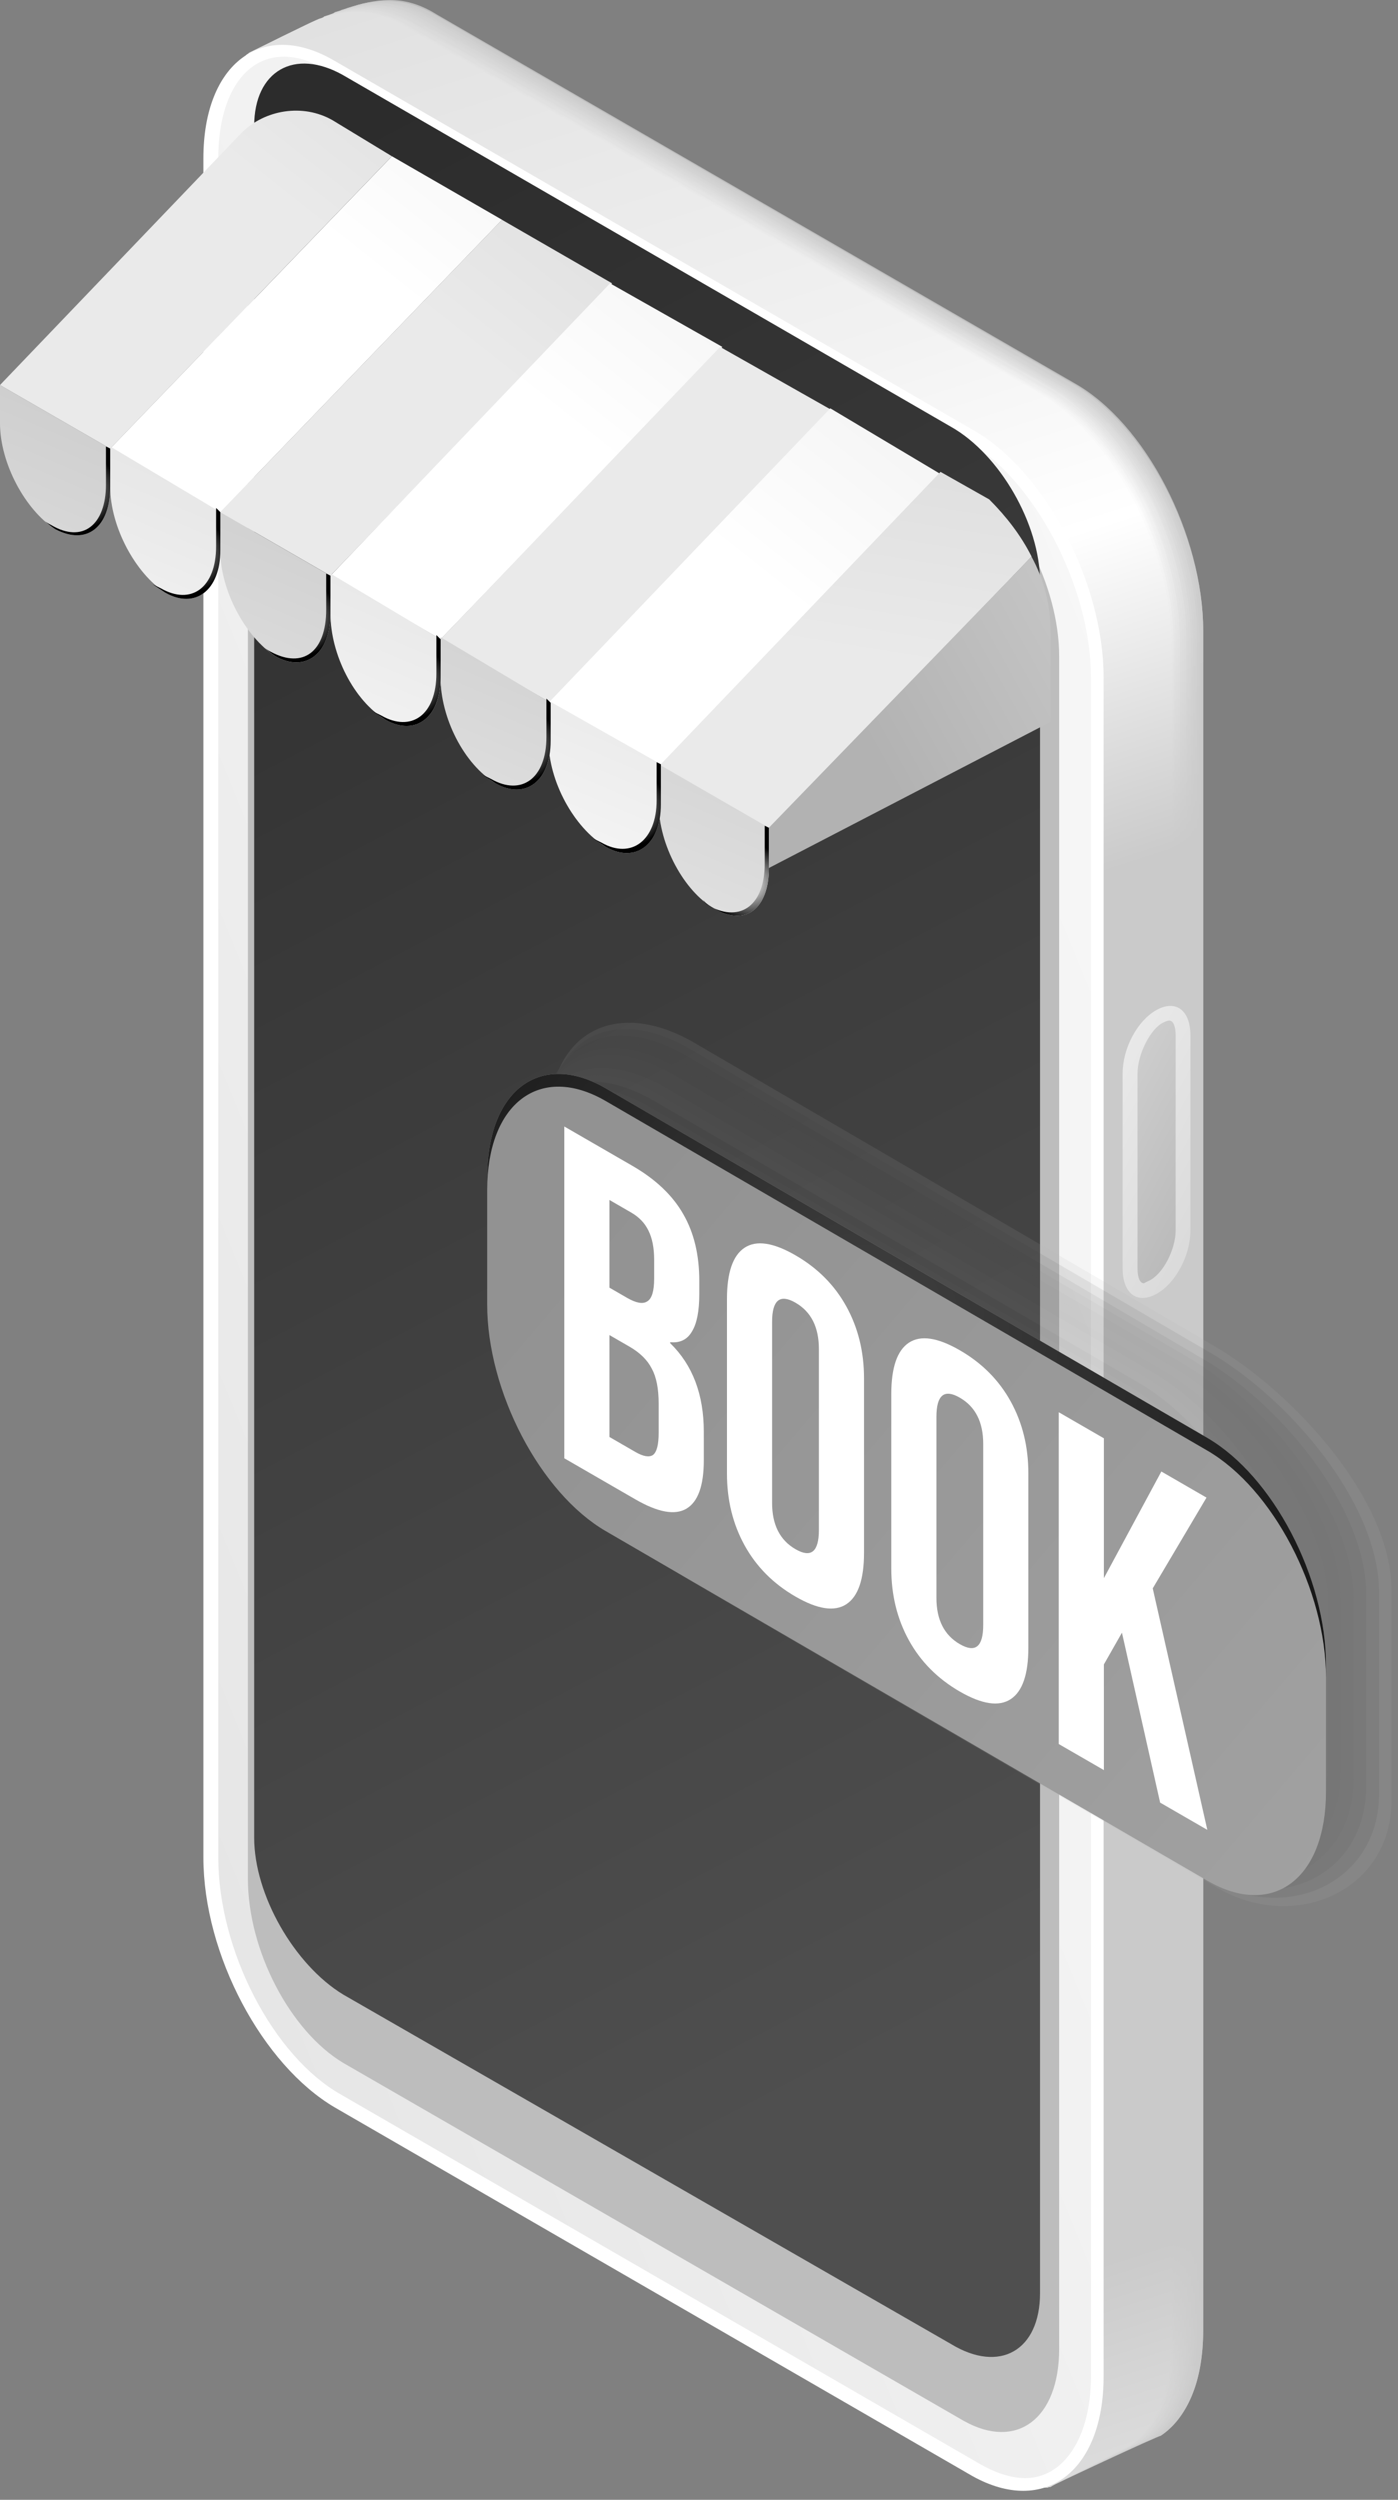 <?xml version="1.0" encoding="UTF-8"?> <svg xmlns="http://www.w3.org/2000/svg" width="66" height="118" viewBox="0 0 66 118" fill="none"><rect x="0" y="0" width="66" height="118" fill="#808080" stroke="none"/><g clip-path="url(#clip0_2421_118)"><path d="M48.804 115.475L18.704 98.075C15.304 96.175 12.504 90.875 12.504 86.375V6.175C12.504 3.875 10.604 3.275 11.804 2.475L16.404 0.375C17.704 -0.025 19.004 -0.325 20.604 0.675L50.704 18.075C54.104 19.975 56.804 25.275 56.804 29.775V109.975C56.804 112.375 56.104 114.075 54.804 114.875C54.804 114.975 49.704 117.275 49.604 117.375C48.504 117.675 50.304 116.375 48.804 115.475Z" fill="#BDBDBD"></path><path d="M48.804 115.475L18.704 98.075C15.304 96.175 12.504 90.875 12.504 86.375V6.175C12.504 3.875 10.604 3.275 11.804 2.475L16.304 0.475C17.604 -0.025 18.904 -0.225 20.504 0.675L50.604 18.075C54.004 19.975 56.804 25.275 56.804 29.775V109.975C56.804 112.475 56.004 114.175 54.804 114.975C54.704 114.975 49.704 117.275 49.604 117.375C48.504 117.675 50.304 116.375 48.804 115.475Z" fill="url(#paint0_linear_2421_118)"></path><path d="M48.804 115.475L18.704 98.075C15.304 96.175 12.504 90.875 12.504 86.375V6.175C12.504 3.875 10.604 3.275 11.804 2.475C11.804 2.475 16.204 0.475 16.304 0.475C17.504 -0.025 18.804 -0.225 20.404 0.675L50.504 18.075C53.904 20.075 56.704 25.275 56.704 29.875V110.075C56.704 112.475 55.904 114.175 54.704 114.975C54.604 114.975 49.704 117.275 49.604 117.375C48.504 117.675 50.304 116.375 48.804 115.475Z" fill="url(#paint1_linear_2421_118)"></path><path d="M48.804 115.475L18.704 98.076C15.304 96.176 12.504 90.876 12.504 86.376V6.176C12.504 3.876 10.604 3.276 11.804 2.476C11.804 2.476 16.104 0.476 16.204 0.476C17.404 -0.024 18.704 -0.224 20.404 0.776L50.504 18.076C53.904 20.076 56.604 25.376 56.604 29.876V110.075C56.604 112.475 55.804 114.175 54.604 114.975C54.504 115.075 49.704 117.275 49.604 117.375C48.504 117.675 50.304 116.375 48.804 115.475Z" fill="url(#paint2_linear_2421_118)"></path><path d="M48.804 115.475L18.704 98.075C15.304 96.175 12.504 90.875 12.504 86.375V6.175C12.504 3.875 10.604 3.275 11.804 2.475C11.804 2.475 16.104 0.575 16.104 0.475C17.404 0.075 18.704 -0.125 20.304 0.775L50.404 18.175C53.804 20.075 56.504 25.375 56.504 29.875V110.075C56.504 112.475 55.804 114.175 54.504 114.975C54.504 115.075 49.704 117.275 49.604 117.375C48.504 117.675 50.304 116.375 48.804 115.475Z" fill="url(#paint3_linear_2421_118)"></path><path d="M48.804 115.475L18.704 98.075C15.304 96.175 12.504 90.875 12.504 86.375V6.175C12.504 3.875 10.604 3.275 11.804 2.475L16.004 0.575C17.304 0.075 18.604 -0.125 20.204 0.775L50.304 18.175C53.704 20.175 56.504 25.375 56.504 29.875V110.175C56.504 112.575 55.704 114.275 54.504 115.075C54.404 115.075 49.704 117.275 49.604 117.375C48.504 117.675 50.304 116.375 48.804 115.475Z" fill="url(#paint4_linear_2421_118)"></path><path d="M48.804 115.475L18.704 98.075C15.304 96.175 12.504 90.875 12.504 86.375V6.175C12.504 3.875 10.604 3.275 11.804 2.475C11.804 2.475 15.904 0.575 16.004 0.575C17.204 0.075 18.504 -0.125 20.104 0.775L50.204 18.175C53.604 20.175 56.404 25.375 56.404 29.975V110.175C56.404 112.575 55.604 114.275 54.404 115.075C54.304 115.075 49.704 117.275 49.604 117.375C48.504 117.675 50.304 116.375 48.804 115.475Z" fill="url(#paint5_linear_2421_118)"></path><path d="M48.804 115.475L18.704 98.075C15.304 96.175 12.504 90.875 12.504 86.375V6.175C12.504 3.875 10.604 3.275 11.804 2.475C11.804 2.475 15.804 0.575 15.904 0.575C17.104 0.075 18.504 -0.125 20.104 0.875L50.204 18.275C53.604 20.175 56.304 25.475 56.304 29.975V110.175C56.304 112.575 55.504 114.275 54.304 115.075C54.204 115.175 49.704 117.275 49.604 117.375C48.504 117.675 50.304 116.375 48.804 115.475Z" fill="url(#paint6_linear_2421_118)"></path><path d="M48.804 115.475L18.704 98.076C15.304 96.176 12.504 90.876 12.504 86.376V6.176C12.504 3.876 10.604 3.276 11.804 2.476C11.804 2.476 15.804 0.676 15.804 0.576C17.104 0.176 18.404 -0.024 20.004 0.876L50.104 18.276C53.504 20.175 56.204 25.476 56.204 29.976V110.175C56.204 112.575 55.504 114.375 54.204 115.075C54.204 115.175 49.704 117.275 49.604 117.375C48.504 117.675 50.304 116.375 48.804 115.475Z" fill="url(#paint7_linear_2421_118)"></path><path d="M48.804 115.475L18.704 98.075C15.304 96.175 12.504 90.875 12.504 86.375V6.175C12.504 3.875 10.604 3.275 11.804 2.475L15.704 0.675C17.004 0.175 18.304 -0.025 19.904 0.875L50.004 18.275C53.404 20.275 56.204 25.475 56.204 30.075V110.275C56.204 112.675 55.404 114.375 54.204 115.175C54.104 115.175 49.704 117.275 49.604 117.375C48.504 117.675 50.304 116.375 48.804 115.475Z" fill="url(#paint8_linear_2421_118)"></path><path d="M48.804 115.475L18.704 98.075C15.304 96.175 12.504 90.875 12.504 86.375V6.175C12.504 3.875 10.604 3.275 11.804 2.475C11.804 2.475 15.604 0.675 15.704 0.675C16.904 0.175 18.204 -0.025 19.804 0.875L49.904 18.275C53.304 20.275 56.104 25.575 56.104 30.075V110.275C56.104 112.675 55.304 114.375 54.104 115.175C54.004 115.175 49.704 117.275 49.604 117.375C48.504 117.675 50.304 116.375 48.804 115.475Z" fill="url(#paint9_linear_2421_118)"></path><path d="M48.804 115.475L18.704 98.075C15.304 96.175 12.504 90.875 12.504 86.375V6.175C12.504 3.875 10.604 3.275 11.804 2.475C11.804 2.475 15.504 0.775 15.604 0.675C16.804 0.275 18.204 -0.025 19.804 0.975L49.904 18.375C53.304 20.275 56.004 25.575 56.004 30.075V110.275C56.004 112.675 55.204 114.375 54.004 115.175C53.904 115.275 49.704 117.275 49.604 117.375C48.504 117.675 50.304 116.375 48.804 115.475Z" fill="url(#paint10_linear_2421_118)"></path><path d="M48.804 115.475L18.704 98.075C15.304 96.175 12.504 90.875 12.504 86.375V6.175C12.504 3.875 10.604 3.275 11.804 2.475L15.504 0.775C16.804 0.275 18.104 0.075 19.704 0.975L49.804 18.375C53.204 20.375 56.004 25.575 56.004 30.075V110.275C56.004 112.775 55.204 114.475 53.904 115.275C53.904 115.275 49.704 117.275 49.604 117.375C48.504 117.675 50.304 116.375 48.804 115.475Z" fill="url(#paint11_linear_2421_118)"></path><path d="M48.804 115.475L18.704 98.075C15.304 96.175 12.504 90.875 12.504 86.375V6.175C12.504 3.875 10.604 3.275 11.804 2.475C11.804 2.475 15.404 0.775 15.504 0.775C16.704 0.275 18.004 0.075 19.604 0.975L49.704 18.375C53.104 20.375 55.904 25.575 55.904 30.175V110.375C55.904 112.775 55.104 114.475 53.904 115.275C53.804 115.275 49.704 117.275 49.604 117.375C48.504 117.675 50.304 116.375 48.804 115.475Z" fill="url(#paint12_linear_2421_118)"></path><path d="M48.804 115.475L18.704 98.075C15.304 96.175 12.504 90.875 12.504 86.375V6.175C12.504 3.875 10.604 3.275 11.804 2.475C11.804 2.475 15.304 0.775 15.404 0.775C16.604 0.275 17.904 0.075 19.504 1.075L49.704 18.375C53.004 20.375 55.804 25.675 55.804 30.175V110.375C55.804 112.775 55.004 114.475 53.804 115.275C53.704 115.375 49.704 117.275 49.604 117.375C48.504 117.675 50.304 116.375 48.804 115.475Z" fill="url(#paint13_linear_2421_118)"></path><path d="M48.804 115.475L18.704 98.075C15.304 96.175 12.504 90.875 12.504 86.375V6.175C12.504 3.875 10.604 3.275 11.804 2.475C11.804 2.475 15.304 0.875 15.304 0.775C16.504 0.375 17.904 0.175 19.504 1.075L49.604 18.475C53.004 20.375 55.704 25.675 55.704 30.175V110.375C55.704 112.775 55.004 114.575 53.704 115.275C53.604 115.375 49.704 117.275 49.604 117.375C48.504 117.675 50.304 116.375 48.804 115.475Z" fill="url(#paint14_linear_2421_118)"></path><path d="M48.804 115.475L18.704 98.075C15.304 96.175 12.504 90.875 12.504 86.375V6.175C12.504 3.875 10.604 3.275 11.804 2.475L15.204 0.875C16.504 0.375 17.804 0.175 19.404 1.075L49.504 18.475C52.904 20.475 55.704 25.675 55.704 30.275V110.475C55.704 112.875 54.904 114.575 53.604 115.375C53.604 115.375 49.704 117.275 49.604 117.375C48.504 117.675 50.304 116.375 48.804 115.475Z" fill="url(#paint15_linear_2421_118)"></path><path d="M48.804 115.475L18.704 98.075C15.304 96.175 12.504 90.875 12.504 86.375V6.175C12.504 3.875 10.604 3.275 11.804 2.475C11.804 2.475 15.104 0.875 15.204 0.875C16.404 0.375 17.704 0.175 19.304 1.075L49.404 18.475C52.804 20.475 55.604 25.775 55.604 30.275V110.475C55.604 112.875 54.804 114.575 53.604 115.375C53.504 115.375 49.704 117.275 49.604 117.375C48.504 117.675 50.304 116.375 48.804 115.475Z" fill="url(#paint16_linear_2421_118)"></path><path d="M48.804 115.475L18.704 98.075C15.304 96.175 12.504 90.875 12.504 86.375V6.175C12.504 3.875 10.604 3.275 11.804 2.475C11.804 2.475 15.004 0.875 15.104 0.875C16.304 0.475 17.604 0.175 19.204 1.175L49.404 18.575C52.804 20.475 55.504 25.775 55.504 30.275V110.475C55.504 112.875 54.704 114.575 53.504 115.375C53.404 115.475 49.704 117.275 49.604 117.375C48.504 117.675 50.304 116.375 48.804 115.475Z" fill="url(#paint17_linear_2421_118)"></path><path d="M48.804 115.475L18.704 98.075C15.304 96.175 12.504 90.875 12.504 86.375V6.175C12.504 3.875 10.604 3.275 11.804 2.475L15.004 0.975C16.204 0.475 17.604 0.275 19.204 1.175L49.304 18.575C52.704 20.475 55.404 25.775 55.404 30.275V110.475C55.404 112.875 54.704 114.675 53.404 115.375C53.304 115.475 49.704 117.275 49.604 117.375C48.504 117.675 50.304 116.375 48.804 115.475Z" fill="url(#paint18_linear_2421_118)"></path><path d="M48.804 115.475L18.704 98.075C15.304 96.175 12.504 90.875 12.504 86.375V6.175C12.504 3.875 10.604 3.275 11.804 2.475L14.904 0.975C16.204 0.475 17.504 0.275 19.104 1.175L49.204 18.575C52.604 20.575 55.404 25.775 55.404 30.375V110.575C55.404 112.975 54.604 114.675 53.304 115.475C53.304 115.475 49.704 117.275 49.604 117.375C48.504 117.675 50.304 116.375 48.804 115.475Z" fill="url(#paint19_linear_2421_118)"></path><path d="M48.804 115.475L18.704 98.075C15.304 96.175 12.504 90.875 12.504 86.375V6.175C12.504 3.875 10.604 3.275 11.804 2.475C11.804 2.475 14.804 0.975 14.904 0.975C16.104 0.475 17.404 0.275 19.004 1.175L49.104 18.575C52.504 20.575 55.304 25.875 55.304 30.375V110.575C55.304 112.975 54.504 114.675 53.304 115.475C53.204 115.475 49.704 117.275 49.604 117.375C48.504 117.675 50.304 116.375 48.804 115.475Z" fill="url(#paint20_linear_2421_118)"></path><path d="M45.902 116.875L15.802 99.476C12.402 97.476 9.602 92.276 9.602 87.676V7.476C9.602 2.976 12.402 0.876 15.802 2.876L45.902 20.276C49.302 22.176 52.102 27.476 52.102 31.976V112.175C52.102 116.675 49.302 118.775 45.902 116.875Z" fill="white"></path><path d="M48.405 116.975C47.738 116.975 47.005 116.741 46.205 116.275L16.105 98.875C12.905 97.075 10.305 92.075 10.305 87.675V7.475C10.305 4.575 11.505 2.675 13.405 2.675C14.071 2.675 14.771 2.908 15.505 3.375L45.605 20.775C48.805 22.575 51.505 27.675 51.505 31.975V112.175C51.505 115.075 50.205 116.975 48.405 116.975Z" fill="url(#paint21_linear_2421_118)"></path><path d="M11.703 88.675V8.875C11.703 5.475 13.703 3.975 16.203 5.375L45.503 22.375C48.003 23.775 50.003 27.675 50.003 30.976V110.875C50.003 114.175 48.003 115.675 45.503 114.275L16.203 97.375C13.703 95.875 11.703 92.075 11.703 88.675Z" fill="#BDBDBD"></path><path d="M16.2 3.548C13.9 2.248 12 3.348 12 5.948V86.748C12 89.448 13.9 92.748 16.2 94.148L44.9 110.647C47.2 112.047 49.1 110.947 49.1 108.247V27.448C49.1 24.748 47.2 21.448 44.9 20.148L16.2 3.548Z" fill="url(#paint22_linear_2421_118)"></path><path d="M54.6 61.075C53.7 61.575 53 61.075 53 59.875V50.675C53 49.475 53.7 48.175 54.6 47.675C55.5 47.175 56.2 47.675 56.2 48.875V58.075C56.2 59.275 55.5 60.575 54.6 61.075Z" fill="url(#paint23_linear_2421_118)"></path><path d="M54.003 60.575C53.803 60.575 53.703 60.275 53.703 59.875V50.675C53.703 49.775 54.303 48.575 54.903 48.275C55.036 48.208 55.136 48.175 55.203 48.175C55.403 48.175 55.503 48.475 55.503 48.875V58.075C55.503 58.975 54.903 60.175 54.203 60.475C54.07 60.541 54.003 60.575 54.003 60.575Z" fill="url(#paint24_linear_2421_118)"></path><path d="M5.2 21.175L0 18.175L11.4 6.275C12.5 5.175 14.3 4.875 15.7 5.675L18.5 7.375L5.2 21.175Z" fill="url(#paint25_linear_2421_118)"></path><path d="M10.403 24.175L5.203 21.175L18.503 7.375L23.703 10.375L10.403 24.175Z" fill="url(#paint26_linear_2421_118)"></path><path d="M15.598 27.175L10.398 24.175L23.698 10.375L28.898 13.375L15.598 27.175Z" fill="url(#paint27_linear_2421_118)"></path><path d="M20.802 30.175L15.602 27.175L28.802 13.375L34.102 16.375L20.802 30.175Z" fill="url(#paint28_linear_2421_118)"></path><path d="M25.997 33.175L20.797 30.175L33.997 16.375L39.297 19.375L25.997 33.175Z" fill="url(#paint29_linear_2421_118)"></path><path d="M31.198 36.174L25.898 33.174L39.198 19.274L44.398 22.374L31.198 36.174Z" fill="url(#paint30_linear_2421_118)"></path><path d="M36.302 39.174L48.702 26.274C48.202 25.274 47.502 24.374 46.702 23.574L44.402 22.274L31.102 36.174L36.302 39.174Z" fill="url(#paint31_linear_2421_118)"></path><path d="M2.6 24.976C1.2 24.076 0 21.876 0 19.976V18.176L5.2 21.176V22.976C5.2 24.876 4.1 25.776 2.6 24.976Z" fill="url(#paint32_linear_2421_118)"></path><path d="M7.803 27.975C6.403 27.075 5.203 24.875 5.203 22.975V21.075L10.403 24.175V25.975C10.403 27.875 9.203 28.775 7.803 27.975Z" fill="url(#paint33_linear_2421_118)"></path><path d="M12.998 30.976C11.598 30.076 10.398 27.876 10.398 25.976V24.176L15.598 27.176V28.976C15.598 30.876 14.398 31.776 12.998 30.976Z" fill="url(#paint34_linear_2421_118)"></path><path d="M18.202 33.975C16.702 33.075 15.602 30.875 15.602 28.975V27.075L20.802 30.175V31.975C20.802 33.875 19.602 34.775 18.202 33.975Z" fill="url(#paint35_linear_2421_118)"></path><path d="M23.397 36.975C21.897 36.075 20.797 33.875 20.797 31.975V30.075L25.997 33.175V34.975C25.997 36.875 24.797 37.775 23.397 36.975Z" fill="url(#paint36_linear_2421_118)"></path><path d="M28.598 39.975C27.098 39.075 25.898 36.875 25.898 34.975V33.075L31.198 36.075V37.975C31.198 39.875 29.998 40.775 28.598 39.975Z" fill="url(#paint37_linear_2421_118)"></path><path d="M33.702 42.875C32.302 42.075 31.102 39.875 31.102 37.975V36.075L36.302 39.075V40.975C36.302 42.875 35.202 43.775 33.702 42.875Z" fill="url(#paint38_linear_2421_118)"></path><path style="mix-blend-mode:color-dodge" d="M5.002 21.075V22.875C5.002 24.775 3.902 25.675 2.402 24.775C2.268 24.709 2.168 24.642 2.102 24.575C2.235 24.709 2.402 24.842 2.602 24.975C4.102 25.775 5.202 24.875 5.202 22.975V21.175L5.002 21.075Z" fill="url(#paint39_radial_2421_118)"></path><path style="mix-blend-mode:color-dodge" d="M10.203 23.976V25.776C10.203 27.776 9.003 28.576 7.603 27.776C7.47 27.709 7.336 27.642 7.203 27.576C7.403 27.709 7.603 27.842 7.803 27.976C9.203 28.776 10.403 27.876 10.403 25.976V24.176L10.203 23.976Z" fill="url(#paint40_radial_2421_118)"></path><path style="mix-blend-mode:color-dodge" d="M15.4 27.075V28.775C15.4 30.775 14.3 31.575 12.8 30.775C12.667 30.709 12.567 30.642 12.5 30.575C12.633 30.709 12.8 30.842 13 30.975C14.4 31.775 15.6 30.875 15.6 28.975V27.175L15.4 27.075Z" fill="url(#paint41_radial_2421_118)"></path><path style="mix-blend-mode:color-dodge" d="M20.602 29.976V31.776C20.602 33.776 19.402 34.576 18.002 33.776C17.868 33.709 17.735 33.642 17.602 33.576C17.802 33.709 18.002 33.842 18.202 33.976C19.602 34.776 20.802 33.876 20.802 31.976V30.176L20.602 29.976Z" fill="url(#paint42_radial_2421_118)"></path><path style="mix-blend-mode:color-dodge" d="M25.797 32.976V34.776C25.797 36.776 24.597 37.576 23.197 36.776C23.064 36.709 22.93 36.642 22.797 36.576C22.997 36.709 23.197 36.842 23.397 36.976C24.797 37.776 25.997 36.876 25.997 34.976V33.176L25.797 32.976Z" fill="url(#paint43_radial_2421_118)"></path><path style="mix-blend-mode:color-dodge" d="M31 35.976V37.776C31 39.676 29.8 40.576 28.4 39.776C28.267 39.709 28.133 39.642 28 39.576C28.2 39.709 28.4 39.842 28.6 39.976C30 40.776 31.2 39.876 31.2 37.976V36.076L31 35.976Z" fill="url(#paint44_radial_2421_118)"></path><path style="mix-blend-mode:color-dodge" d="M36.103 38.976V40.776C36.103 42.676 35.003 43.576 33.503 42.776C33.37 42.709 33.27 42.609 33.203 42.476C33.337 42.676 33.503 42.809 33.703 42.876C35.203 43.776 36.303 42.876 36.303 40.976V39.076L36.103 38.976Z" fill="url(#paint45_radial_2421_118)"></path><path d="M36.297 40.974L49.597 34.074C49.597 32.074 49.597 29.974 49.597 29.874C49.597 28.574 49.297 27.374 48.697 26.274L36.297 39.074V40.974Z" fill="url(#paint46_linear_2421_118)"></path><g style="mix-blend-mode:multiply" opacity="0.3"><path opacity="0.4" d="M32.698 49.175C28.998 47.075 25.898 48.775 25.898 53.075V62.975C25.898 67.275 28.998 72.575 32.698 74.675L57.398 89.075C61.098 91.275 65.698 89.275 65.698 84.975V75.075C65.698 70.775 61.098 65.775 57.398 63.575L32.698 49.175Z" fill="#AEAEAE"></path><path opacity="0.4" d="M32.505 49.475C28.805 47.375 25.805 49.075 25.805 53.375V62.775C25.805 67.075 28.805 72.275 32.505 74.475L57.005 88.675C60.705 90.875 65.105 88.875 65.105 84.675V75.175C65.105 70.875 60.705 65.875 57.005 63.775L32.505 49.475Z" fill="#5B5B5B"></path><path opacity="0.5" d="M32.302 49.776C28.602 47.675 25.602 49.376 25.602 53.675V62.575C25.602 66.876 28.602 72.076 32.302 74.175L56.502 88.275C60.302 90.475 64.502 88.576 64.502 84.275V75.275C64.502 71.076 60.302 66.076 56.502 63.975L32.302 49.776Z" fill="#555555"></path><path opacity="0.5" d="M32.098 50.075C28.398 47.975 25.398 49.675 25.398 53.875V62.375C25.398 66.675 28.398 71.775 32.098 73.975L56.098 87.975C59.798 90.075 63.898 88.175 63.898 83.975V75.475C63.898 71.275 59.798 66.275 56.098 64.075L32.098 50.075Z" fill="#5E5E5E"></path><path opacity="0.6" d="M31.905 50.376C28.205 48.276 25.305 49.976 25.305 54.176V62.176C25.305 66.476 28.205 71.576 31.905 73.676L55.705 87.576C59.405 89.676 63.305 87.876 63.305 83.576V75.576C63.305 71.376 59.405 66.376 55.705 64.276L31.905 50.376Z" fill="#5D5D5D"></path><path opacity="0.7" d="M31.702 50.675C28.002 48.575 25.102 50.275 25.102 54.475V62.075C25.102 66.175 28.002 71.375 31.702 73.475L55.302 87.175C58.902 89.275 62.702 87.475 62.702 83.275V75.775C62.702 71.575 58.902 66.575 55.302 64.475L31.702 50.675Z" fill="#656565"></path><path opacity="0.7" d="M31.498 50.974C27.898 48.874 24.898 50.574 24.898 54.774V61.874C24.898 65.974 27.898 71.074 31.498 73.174L54.898 86.774C58.498 88.874 62.098 87.074 62.098 82.974V75.874C62.098 71.674 58.498 66.774 54.898 64.674L31.498 50.974Z" fill="#636363"></path><path opacity="0.8" d="M31.305 51.275C27.705 49.275 24.805 50.875 24.805 55.075V61.675C24.805 65.775 27.705 70.875 31.305 72.975L54.405 86.375C58.005 88.475 61.505 86.775 61.505 82.575V75.975C61.505 71.875 58.005 66.875 54.405 64.775L31.305 51.275Z" fill="#6B6B6B"></path><path opacity="0.8" d="M31.102 51.675C27.502 49.575 24.602 51.175 24.602 55.375V61.475C24.602 65.575 27.502 70.575 31.102 72.675L54.002 86.075C57.602 88.075 60.902 86.375 60.902 82.275V76.175C60.902 71.975 57.602 67.075 54.002 64.975L31.102 51.675Z" fill="#6C6C6C"></path><path opacity="0.9" d="M30.898 51.974C27.298 49.874 24.398 51.474 24.398 55.574V61.274C24.398 65.374 27.298 70.374 30.898 72.474L53.598 85.674C57.198 87.774 60.298 86.074 60.298 81.874V76.274C60.298 72.174 57.198 67.174 53.598 65.174L30.898 51.974Z" fill="#5B5B5B"></path><path opacity="0.9" d="M30.703 52.275C27.103 50.175 24.203 51.775 24.203 55.875V61.075C24.203 65.175 27.103 70.175 30.703 72.175L53.203 85.275C56.703 87.375 59.703 85.675 59.703 81.575V76.475C59.703 72.375 56.703 67.375 53.203 65.375L30.703 52.275Z" fill="#636363"></path><path d="M30.502 52.575C27.002 50.475 24.102 52.075 24.102 56.175V60.875C24.102 64.975 27.002 69.875 30.502 71.975L52.702 84.875C56.302 86.975 59.202 85.275 59.202 81.275V76.575C59.202 72.475 56.302 67.575 52.702 65.475L30.502 52.575Z" fill="#5B5B5B"></path></g><path d="M57 88.775L28.6 72.275C25.5 70.475 23 65.674 23 61.575V55.575C23 51.474 25.5 49.574 28.6 51.374L57 67.874C60.1 69.674 62.6 74.475 62.6 78.575V84.575C62.6 88.674 60.1 90.575 57 88.775Z" fill="url(#paint47_linear_2421_118)"></path><path style="mix-blend-mode:color-dodge" d="M57 67.874L28.6 51.374C25.5 49.574 23 51.474 23 55.575V56.174C23 52.074 25.5 50.174 28.6 51.974L57 68.474C60.1 70.274 62.6 75.074 62.6 79.174V78.575C62.6 74.475 60.1 69.674 57 67.874Z" fill="url(#paint48_radial_2421_118)"></path><path d="M26.641 53.174L29.857 55.032C30.954 55.666 31.755 56.427 32.259 57.315C32.763 58.188 33.014 59.236 33.014 60.459V61.085C33.014 61.891 32.898 62.48 32.666 62.853C32.446 63.233 32.104 63.401 31.639 63.356V63.401C32.698 64.43 33.227 65.825 33.227 67.585V68.927C33.227 70.136 32.95 70.9 32.395 71.221C31.852 71.534 31.051 71.384 29.992 70.772L26.641 68.836V53.174ZM29.605 61.263C30.031 61.509 30.347 61.565 30.554 61.431C30.774 61.304 30.883 60.943 30.883 60.346V59.474C30.883 58.907 30.793 58.444 30.612 58.086C30.444 57.736 30.173 57.452 29.799 57.236L28.772 56.642V60.782L29.605 61.263ZM29.992 68.535C30.367 68.751 30.644 68.8 30.825 68.681C31.006 68.546 31.096 68.196 31.096 67.629V66.264C31.096 65.548 30.987 64.993 30.767 64.597C30.561 64.194 30.212 63.851 29.721 63.568L28.772 63.019V67.83L29.992 68.535Z" fill="white"></path><path d="M37.556 75.364C36.51 74.76 35.709 73.954 35.153 72.947C34.598 71.94 34.32 70.81 34.32 69.557V61.323C34.32 60.07 34.598 59.261 35.153 58.896C35.709 58.531 36.51 58.65 37.556 59.255C38.602 59.859 39.403 60.665 39.958 61.672C40.513 62.679 40.791 63.809 40.791 65.062V73.296C40.791 74.549 40.513 75.358 39.958 75.723C39.403 76.088 38.602 75.969 37.556 75.364ZM37.556 73.127C38.292 73.552 38.66 73.25 38.66 72.221V63.674C38.66 62.645 38.292 61.917 37.556 61.492C36.819 61.067 36.451 61.369 36.451 62.398V70.945C36.451 71.974 36.819 72.701 37.556 73.127Z" fill="white"></path><path d="M45.313 79.847C44.267 79.242 43.467 78.436 42.911 77.43C42.356 76.422 42.078 75.292 42.078 74.04V65.806C42.078 64.553 42.356 63.744 42.911 63.378C43.467 63.013 44.267 63.133 45.313 63.737C46.36 64.341 47.16 65.147 47.716 66.154C48.271 67.161 48.549 68.291 48.549 69.544V77.778C48.549 79.031 48.271 79.84 47.716 80.205C47.16 80.571 46.36 80.451 45.313 79.847ZM45.313 77.609C46.05 78.035 46.418 77.733 46.418 76.703V68.156C46.418 67.127 46.05 66.4 45.313 65.975C44.577 65.549 44.209 65.851 44.209 66.88V75.427C44.209 76.457 44.577 77.184 45.313 77.609Z" fill="white"></path><path d="M49.984 66.662L52.115 67.893V74.494L54.828 69.46L56.959 70.692L54.421 74.976L56.998 86.376L54.77 85.089L52.968 77.067L52.115 78.566V83.555L49.984 82.324V66.662Z" fill="white"></path></g><defs><linearGradient id="paint0_linear_2421_118" x1="169.389" y1="-50.904" x2="208.105" y2="68.611" gradientUnits="userSpaceOnUse"><stop stop-color="#CBCBCB"></stop><stop offset="0.192" stop-color="#CCCCCC"></stop><stop offset="0.283" stop-color="#CDCDCD"></stop><stop offset="0.409" stop-color="#CACACA"></stop><stop offset="0.909" stop-color="#CACACA"></stop><stop offset="1" stop-color="#CBCBCB"></stop></linearGradient><linearGradient id="paint1_linear_2421_118" x1="169.516" y1="-50.918" x2="208.217" y2="68.551" gradientUnits="userSpaceOnUse"><stop stop-color="#CCCCCC"></stop><stop offset="0.192" stop-color="#CECECE"></stop><stop offset="0.283" stop-color="#CFCFCF"></stop><stop offset="0.409" stop-color="#CACACA"></stop><stop offset="0.909" stop-color="#CACACA"></stop><stop offset="1" stop-color="#CCCCCC"></stop></linearGradient><linearGradient id="paint2_linear_2421_118" x1="169.643" y1="-50.931" x2="208.329" y2="68.491" gradientUnits="userSpaceOnUse"><stop stop-color="#CDCDCD"></stop><stop offset="0.192" stop-color="#D0D0D0"></stop><stop offset="0.283" stop-color="#D2D2D2"></stop><stop offset="0.409" stop-color="#CACACA"></stop><stop offset="0.909" stop-color="#CACACA"></stop><stop offset="1" stop-color="#CDCDCD"></stop></linearGradient><linearGradient id="paint3_linear_2421_118" x1="169.771" y1="-50.946" x2="208.442" y2="68.429" gradientUnits="userSpaceOnUse"><stop stop-color="#CFCFCF"></stop><stop offset="0.192" stop-color="#D2D2D2"></stop><stop offset="0.283" stop-color="#D4D4D4"></stop><stop offset="0.409" stop-color="#CACACA"></stop><stop offset="0.909" stop-color="#CACACA"></stop><stop offset="1" stop-color="#CFCFCF"></stop></linearGradient><linearGradient id="paint4_linear_2421_118" x1="169.9" y1="-50.96" x2="208.555" y2="68.368" gradientUnits="userSpaceOnUse"><stop stop-color="#CFCFCF"></stop><stop offset="0.192" stop-color="#D4D4D4"></stop><stop offset="0.283" stop-color="#D7D7D7"></stop><stop offset="0.409" stop-color="#CACACA"></stop><stop offset="0.909" stop-color="#CACACA"></stop><stop offset="1" stop-color="#CFCFCF"></stop></linearGradient><linearGradient id="paint5_linear_2421_118" x1="170.029" y1="-50.975" x2="208.669" y2="68.308" gradientUnits="userSpaceOnUse"><stop stop-color="#D1D1D1"></stop><stop offset="0.192" stop-color="#D5D5D5"></stop><stop offset="0.283" stop-color="#D9D9D9"></stop><stop offset="0.409" stop-color="#CACACA"></stop><stop offset="0.909" stop-color="#CACACA"></stop><stop offset="1" stop-color="#D1D1D1"></stop></linearGradient><linearGradient id="paint6_linear_2421_118" x1="170.159" y1="-50.989" x2="208.784" y2="68.246" gradientUnits="userSpaceOnUse"><stop stop-color="#D2D2D2"></stop><stop offset="0.192" stop-color="#D8D8D8"></stop><stop offset="0.283" stop-color="#DCDCDC"></stop><stop offset="0.409" stop-color="#CACACA"></stop><stop offset="0.909" stop-color="#CACACA"></stop><stop offset="1" stop-color="#D2D2D2"></stop></linearGradient><linearGradient id="paint7_linear_2421_118" x1="170.289" y1="-51.004" x2="208.899" y2="68.184" gradientUnits="userSpaceOnUse"><stop stop-color="#D2D2D2"></stop><stop offset="0.192" stop-color="#DADADA"></stop><stop offset="0.283" stop-color="#DEDEDE"></stop><stop offset="0.409" stop-color="#CACACA"></stop><stop offset="0.909" stop-color="#CACACA"></stop><stop offset="1" stop-color="#D2D2D2"></stop></linearGradient><linearGradient id="paint8_linear_2421_118" x1="170.42" y1="-51.019" x2="209.015" y2="68.123" gradientUnits="userSpaceOnUse"><stop stop-color="#D4D4D4"></stop><stop offset="0.192" stop-color="#DBDBDB"></stop><stop offset="0.283" stop-color="#E1E1E1"></stop><stop offset="0.409" stop-color="#CACACA"></stop><stop offset="0.909" stop-color="#CACACA"></stop><stop offset="1" stop-color="#D4D4D4"></stop></linearGradient><linearGradient id="paint9_linear_2421_118" x1="170.552" y1="-51.034" x2="209.132" y2="68.061" gradientUnits="userSpaceOnUse"><stop stop-color="#D5D5D5"></stop><stop offset="0.192" stop-color="#DDDDDD"></stop><stop offset="0.283" stop-color="#E3E3E3"></stop><stop offset="0.409" stop-color="#CACACA"></stop><stop offset="0.909" stop-color="#CACACA"></stop><stop offset="1" stop-color="#D5D5D5"></stop></linearGradient><linearGradient id="paint10_linear_2421_118" x1="170.684" y1="-51.049" x2="209.248" y2="67.999" gradientUnits="userSpaceOnUse"><stop stop-color="#D6D6D6"></stop><stop offset="0.192" stop-color="#DFDFDF"></stop><stop offset="0.283" stop-color="#E6E6E6"></stop><stop offset="0.409" stop-color="#CACACA"></stop><stop offset="0.909" stop-color="#CACACA"></stop><stop offset="1" stop-color="#D6D6D6"></stop></linearGradient><linearGradient id="paint11_linear_2421_118" x1="170.816" y1="-51.065" x2="209.366" y2="67.937" gradientUnits="userSpaceOnUse"><stop stop-color="#D7D7D7"></stop><stop offset="0.192" stop-color="#E1E1E1"></stop><stop offset="0.283" stop-color="#E9E9E9"></stop><stop offset="0.409" stop-color="#CACACA"></stop><stop offset="0.909" stop-color="#CACACA"></stop><stop offset="1" stop-color="#D7D7D7"></stop></linearGradient><linearGradient id="paint12_linear_2421_118" x1="170.949" y1="-51.081" x2="209.483" y2="67.874" gradientUnits="userSpaceOnUse"><stop stop-color="#D8D8D8"></stop><stop offset="0.192" stop-color="#E3E3E3"></stop><stop offset="0.283" stop-color="#EBEBEB"></stop><stop offset="0.409" stop-color="#CACACA"></stop><stop offset="0.909" stop-color="#CACACA"></stop><stop offset="1" stop-color="#D8D8D8"></stop></linearGradient><linearGradient id="paint13_linear_2421_118" x1="171.083" y1="-51.096" x2="209.602" y2="67.813" gradientUnits="userSpaceOnUse"><stop stop-color="#D9D9D9"></stop><stop offset="0.192" stop-color="#E5E5E5"></stop><stop offset="0.283" stop-color="#EDEDED"></stop><stop offset="0.409" stop-color="#CACACA"></stop><stop offset="0.909" stop-color="#CACACA"></stop><stop offset="1" stop-color="#D9D9D9"></stop></linearGradient><linearGradient id="paint14_linear_2421_118" x1="171.217" y1="-51.113" x2="209.721" y2="67.749" gradientUnits="userSpaceOnUse"><stop stop-color="#DADADA"></stop><stop offset="0.192" stop-color="#E7E7E7"></stop><stop offset="0.283" stop-color="#F0F0F0"></stop><stop offset="0.409" stop-color="#CACACA"></stop><stop offset="0.909" stop-color="#CACACA"></stop><stop offset="1" stop-color="#DADADA"></stop></linearGradient><linearGradient id="paint15_linear_2421_118" x1="171.352" y1="-51.129" x2="209.841" y2="67.686" gradientUnits="userSpaceOnUse"><stop stop-color="#DBDBDB"></stop><stop offset="0.192" stop-color="#E9E9E9"></stop><stop offset="0.283" stop-color="#F3F3F3"></stop><stop offset="0.409" stop-color="#CACACA"></stop><stop offset="0.909" stop-color="#CACACA"></stop><stop offset="1" stop-color="#DBDBDB"></stop></linearGradient><linearGradient id="paint16_linear_2421_118" x1="171.488" y1="-51.145" x2="209.962" y2="67.623" gradientUnits="userSpaceOnUse"><stop stop-color="#DCDCDC"></stop><stop offset="0.192" stop-color="#EBEBEB"></stop><stop offset="0.283" stop-color="#F5F5F5"></stop><stop offset="0.409" stop-color="#CACACA"></stop><stop offset="0.909" stop-color="#CACACA"></stop><stop offset="1" stop-color="#DCDCDC"></stop></linearGradient><linearGradient id="paint17_linear_2421_118" x1="171.623" y1="-51.162" x2="210.082" y2="67.56" gradientUnits="userSpaceOnUse"><stop stop-color="#DDDDDD"></stop><stop offset="0.192" stop-color="#ECECEC"></stop><stop offset="0.283" stop-color="#F8F8F8"></stop><stop offset="0.409" stop-color="#CACACA"></stop><stop offset="0.909" stop-color="#CACACA"></stop><stop offset="1" stop-color="#DDDDDD"></stop></linearGradient><linearGradient id="paint18_linear_2421_118" x1="171.76" y1="-51.179" x2="210.204" y2="67.496" gradientUnits="userSpaceOnUse"><stop stop-color="#DEDEDE"></stop><stop offset="0.192" stop-color="#EFEFEF"></stop><stop offset="0.283" stop-color="#FAFAFA"></stop><stop offset="0.409" stop-color="#CACACA"></stop><stop offset="0.909" stop-color="#CACACA"></stop><stop offset="1" stop-color="#DEDEDE"></stop></linearGradient><linearGradient id="paint19_linear_2421_118" x1="171.897" y1="-51.196" x2="210.325" y2="67.432" gradientUnits="userSpaceOnUse"><stop stop-color="#DFDFDF"></stop><stop offset="0.192" stop-color="#F0F0F0"></stop><stop offset="0.283" stop-color="#FDFDFD"></stop><stop offset="0.409" stop-color="#CACACA"></stop><stop offset="0.909" stop-color="#CACACA"></stop><stop offset="1" stop-color="#DFDFDF"></stop></linearGradient><linearGradient id="paint20_linear_2421_118" x1="172.035" y1="-51.213" x2="210.448" y2="67.369" gradientUnits="userSpaceOnUse"><stop stop-color="#E0E0E0"></stop><stop offset="0.192" stop-color="#F2F2F2"></stop><stop offset="0.283" stop-color="white"></stop><stop offset="0.409" stop-color="#CACACA"></stop><stop offset="0.909" stop-color="#CACACA"></stop><stop offset="1" stop-color="#E0E0E0"></stop></linearGradient><linearGradient id="paint21_linear_2421_118" x1="-111.595" y1="-3.817" x2="64.145" y2="-75.736" gradientUnits="userSpaceOnUse"><stop stop-color="#CACACA"></stop><stop offset="0.581" stop-color="#F2F2F2"></stop><stop offset="1" stop-color="white"></stop></linearGradient><linearGradient id="paint22_linear_2421_118" x1="147.83" y1="-74.192" x2="195.536" y2="16.774" gradientUnits="userSpaceOnUse"><stop offset="0.096" stop-color="#2C2C2C"></stop><stop offset="1" stop-color="#4F4F4F"></stop></linearGradient><linearGradient id="paint23_linear_2421_118" x1="55.281" y1="78.028" x2="24.979" y2="61.795" gradientUnits="userSpaceOnUse"><stop stop-color="#CACACA"></stop><stop offset="0.581" stop-color="#F2F2F2"></stop><stop offset="1" stop-color="white"></stop></linearGradient><linearGradient id="paint24_linear_2421_118" x1="45.375" y1="79.389" x2="21.165" y2="66.419" gradientUnits="userSpaceOnUse"><stop offset="0.01" stop-color="#B9B9B9"></stop><stop offset="0.581" stop-color="#EAEAEA"></stop></linearGradient><linearGradient id="paint25_linear_2421_118" x1="25.038" y1="-39.939" x2="-3.526" y2="-3.858" gradientUnits="userSpaceOnUse"><stop offset="0.035" stop-color="#B9B9B9"></stop><stop offset="1" stop-color="#EAEAEA"></stop></linearGradient><linearGradient id="paint26_linear_2421_118" x1="30.081" y1="-35.949" x2="1.517" y2="0.133" gradientUnits="userSpaceOnUse"><stop stop-color="#D9D9D9"></stop><stop offset="0.52" stop-color="#E8E8E8"></stop><stop offset="1" stop-color="white"></stop></linearGradient><linearGradient id="paint27_linear_2421_118" x1="35.16" y1="-31.924" x2="6.596" y2="4.157" gradientUnits="userSpaceOnUse"><stop offset="0.035" stop-color="#B9B9B9"></stop><stop offset="1" stop-color="#EAEAEA"></stop></linearGradient><linearGradient id="paint28_linear_2421_118" x1="40.204" y1="-27.935" x2="11.639" y2="8.147" gradientUnits="userSpaceOnUse"><stop stop-color="#D9D9D9"></stop><stop offset="0.52" stop-color="#E8E8E8"></stop><stop offset="1" stop-color="white"></stop></linearGradient><linearGradient id="paint29_linear_2421_118" x1="45.274" y1="-23.917" x2="16.71" y2="12.164" gradientUnits="userSpaceOnUse"><stop offset="0.035" stop-color="#B9B9B9"></stop><stop offset="0.529" stop-color="#EAEAEA"></stop></linearGradient><linearGradient id="paint30_linear_2421_118" x1="50.315" y1="-19.928" x2="21.751" y2="16.154" gradientUnits="userSpaceOnUse"><stop stop-color="#D9D9D9"></stop><stop offset="0.52" stop-color="#E8E8E8"></stop><stop offset="1" stop-color="white"></stop></linearGradient><linearGradient id="paint31_linear_2421_118" x1="56.189" y1="-11.898" x2="49.082" y2="32.322" gradientUnits="userSpaceOnUse"><stop offset="0.035" stop-color="#B9B9B9"></stop><stop offset="1" stop-color="#EAEAEA"></stop></linearGradient><linearGradient id="paint32_linear_2421_118" x1="-4.686" y1="-0.086" x2="-17.324" y2="29.529" gradientUnits="userSpaceOnUse"><stop offset="0.035" stop-color="#B9B9B9"></stop><stop offset="1" stop-color="#EAEAEA"></stop></linearGradient><linearGradient id="paint33_linear_2421_118" x1="0.058" y1="1.814" x2="-12.58" y2="31.432" gradientUnits="userSpaceOnUse"><stop stop-color="#D9D9D9"></stop><stop offset="0.52" stop-color="#E8E8E8"></stop><stop offset="1" stop-color="white"></stop></linearGradient><linearGradient id="paint34_linear_2421_118" x1="4.836" y1="3.733" x2="-7.801" y2="33.348" gradientUnits="userSpaceOnUse"><stop offset="0.035" stop-color="#B9B9B9"></stop><stop offset="1" stop-color="#EAEAEA"></stop></linearGradient><linearGradient id="paint35_linear_2421_118" x1="9.581" y1="5.633" x2="-3.057" y2="35.251" gradientUnits="userSpaceOnUse"><stop stop-color="#D9D9D9"></stop><stop offset="0.52" stop-color="#E8E8E8"></stop><stop offset="1" stop-color="white"></stop></linearGradient><linearGradient id="paint36_linear_2421_118" x1="14.351" y1="7.548" x2="1.713" y2="37.164" gradientUnits="userSpaceOnUse"><stop offset="0.035" stop-color="#B9B9B9"></stop><stop offset="1" stop-color="#EAEAEA"></stop></linearGradient><linearGradient id="paint37_linear_2421_118" x1="19.093" y1="9.449" x2="6.456" y2="39.067" gradientUnits="userSpaceOnUse"><stop stop-color="#D9D9D9"></stop><stop offset="0.52" stop-color="#E8E8E8"></stop><stop offset="1" stop-color="white"></stop></linearGradient><linearGradient id="paint38_linear_2421_118" x1="23.839" y1="11.35" x2="11.201" y2="40.968" gradientUnits="userSpaceOnUse"><stop offset="0.035" stop-color="#B9B9B9"></stop><stop offset="1" stop-color="#EAEAEA"></stop></linearGradient><radialGradient id="paint39_radial_2421_118" cx="0" cy="0" r="1" gradientUnits="userSpaceOnUse" gradientTransform="translate(3.653 23.15) scale(1.868 1.868)"><stop stop-color="white"></stop><stop offset="1"></stop></radialGradient><radialGradient id="paint40_radial_2421_118" cx="0" cy="0" r="1" gradientUnits="userSpaceOnUse" gradientTransform="translate(8.824 26.136) scale(1.868)"><stop stop-color="white"></stop><stop offset="1"></stop></radialGradient><radialGradient id="paint41_radial_2421_118" cx="0" cy="0" r="1" gradientUnits="userSpaceOnUse" gradientTransform="translate(14.036 29.146) scale(1.868)"><stop stop-color="white"></stop><stop offset="1"></stop></radialGradient><radialGradient id="paint42_radial_2421_118" cx="0" cy="0" r="1" gradientUnits="userSpaceOnUse" gradientTransform="translate(19.208 32.132) scale(1.868 1.868)"><stop stop-color="white"></stop><stop offset="1"></stop></radialGradient><radialGradient id="paint43_radial_2421_118" cx="0" cy="0" r="1" gradientUnits="userSpaceOnUse" gradientTransform="translate(24.409 35.138) scale(1.868)"><stop stop-color="white"></stop><stop offset="1"></stop></radialGradient><radialGradient id="paint44_radial_2421_118" cx="0" cy="0" r="1" gradientUnits="userSpaceOnUse" gradientTransform="translate(29.582 38.122) scale(1.868)"><stop stop-color="white"></stop><stop offset="1"></stop></radialGradient><radialGradient id="paint45_radial_2421_118" cx="0" cy="0" r="1" gradientUnits="userSpaceOnUse" gradientTransform="translate(35.421 41.734) scale(1.868 1.868)"><stop stop-color="white"></stop><stop offset="1"></stop></radialGradient><linearGradient id="paint46_linear_2421_118" x1="34.718" y1="26.28" x2="65.042" y2="9.381" gradientUnits="userSpaceOnUse"><stop offset="0.035" stop-color="#B2B2B2"></stop><stop offset="1" stop-color="#EAEAEA"></stop></linearGradient><linearGradient id="paint47_linear_2421_118" x1="47.418" y1="109.533" x2="10.317" y2="77.866" gradientUnits="userSpaceOnUse"><stop offset="0.035" stop-color="#A1A1A1"></stop><stop offset="1" stop-color="#929292"></stop></linearGradient><radialGradient id="paint48_radial_2421_118" cx="0" cy="0" r="1" gradientUnits="userSpaceOnUse" gradientTransform="translate(40.871 62.609) scale(38.284 38.284)"><stop stop-color="#414141"></stop><stop offset="1"></stop></radialGradient><clipPath id="clip0_2421_118"><rect width="66" height="118" fill="white"></rect></clipPath></defs></svg> 